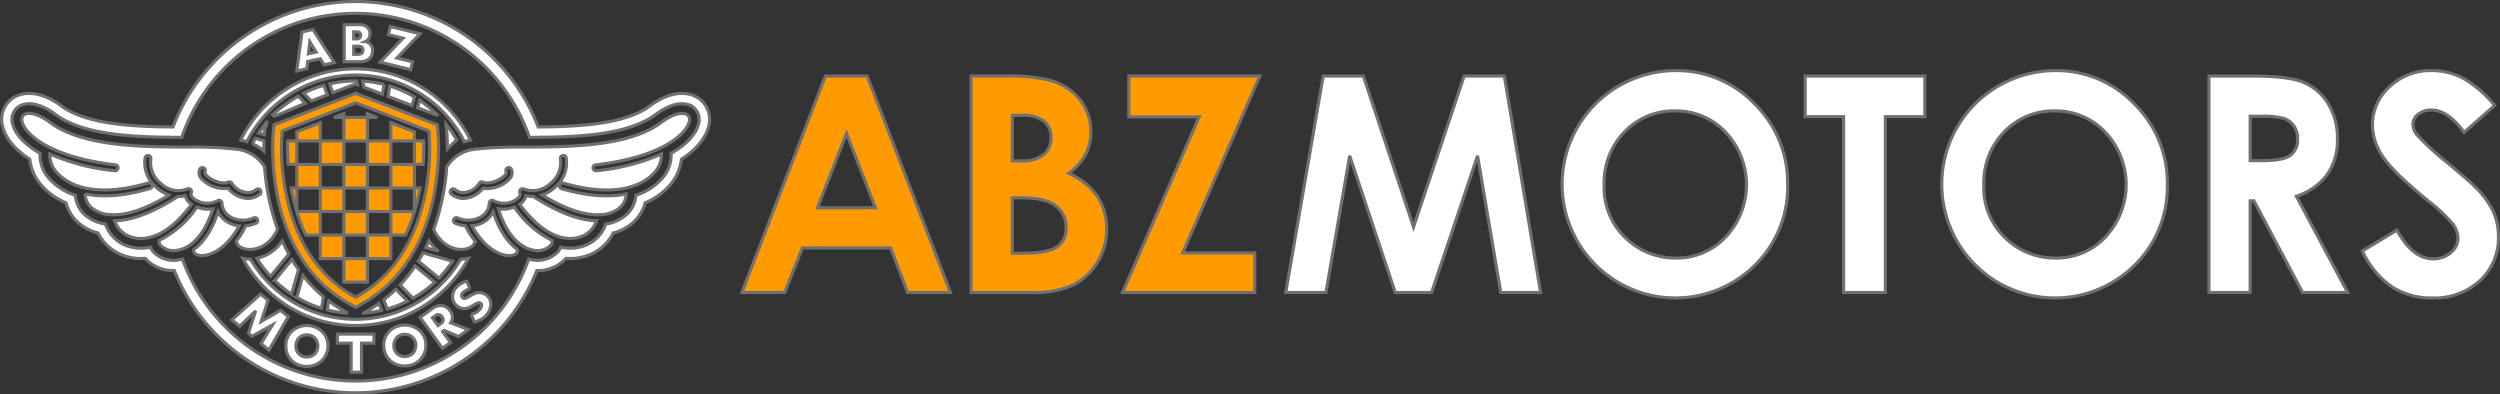 <svg xmlns="http://www.w3.org/2000/svg" width="398.529" height="62.865" viewBox="0 0 398.529 62.865">
  <rect x="0" y="0" width="398.529" height="62.865" fill="#333333" stroke="none"/>
  <g id="Group_9004" data-name="Group 9004" transform="translate(-139.721 -22.279)">
    <g id="Group_8527" data-name="Group 8527" transform="translate(257.988 33.532)">
      <path id="Path_1" data-name="Path 1" d="M467.739,185.168H474.4l13.272,34.507h-6.828l-2.7-7.108H464.067l-2.807,7.108H454.43Zm3.37,9.149-4.627,11.847h9.231Z" transform="translate(-454.43 -184.3)" fill="#ff9a00" stroke="#707070" stroke-width="0.5"/>
      <path id="Path_2" data-name="Path 2" d="M489.855,219.675V185.168h5.427a28.126,28.126,0,0,1,6.9.611,9.255,9.255,0,0,1,4.933,3.05,8.019,8.019,0,0,1,1.832,5.254,7.655,7.655,0,0,1-.832,3.577,9.12,9.12,0,0,1-2.708,3.016,10.813,10.813,0,0,1,4.6,3.694,9.34,9.34,0,0,1,1.455,5.242,9.766,9.766,0,0,1-1.5,5.3,9.612,9.612,0,0,1-3.875,3.58,14.911,14.911,0,0,1-6.553,1.183Zm6.569-28.244V198.7h1.435a5.356,5.356,0,0,0,3.569-1.009,3.439,3.439,0,0,0,1.167-2.744,3.212,3.212,0,0,0-1.109-2.57,5.075,5.075,0,0,0-3.367-.95Zm0,13.138v8.843h1.645q4.093,0,5.516-1.033a3.472,3.472,0,0,0,1.423-3,4.206,4.206,0,0,0-1.67-3.52q-1.671-1.289-5.551-1.289Z" transform="translate(-453.321 -184.3)" fill="#ff9a00" stroke="#707070" stroke-width="0.5"/>
      <path id="Path_3" data-name="Path 3" d="M514.269,185.168h20.879l-12.288,28.2H534.35v6.311H513.259l12.232-28.01H514.269Z" transform="translate(-452.589 -184.3)" fill="#ff9a00" stroke="#707070" stroke-width="0.5"/>
      <path id="Path_4" data-name="Path 4" d="M544.464,185.168h6.4l8,24.068,8.071-24.068h6.4l5.788,34.507h-6.351l-3.7-21.792-7.328,21.792h-5.79l-7.267-21.792-3.789,21.792h-6.4Z" transform="translate(-451.799 -184.3)" fill="#fff" stroke="#707070" stroke-width="0.5"/>
      <path id="Path_5" data-name="Path 5" d="M599.3,184.326a17.137,17.137,0,0,1,12.592,5.3,17.643,17.643,0,0,1,5.271,12.925,17.441,17.441,0,0,1-5.2,12.785,18.011,18.011,0,0,1-25.527-.141A18.133,18.133,0,0,1,599.3,184.326Zm-.071,6.428a10.826,10.826,0,0,0-8.054,3.331,11.594,11.594,0,0,0-3.263,8.468,11.031,11.031,0,0,0,4.108,9.055,11.26,11.26,0,0,0,7.326,2.6,10.7,10.7,0,0,0,7.962-3.376,12.176,12.176,0,0,0-.025-16.668A10.794,10.794,0,0,0,599.232,190.754Z" transform="translate(-450.459 -184.326)" fill="#fff" stroke="#707070" stroke-width="0.5"/>
      <path id="Path_6" data-name="Path 6" d="M618.785,185.168h19.072v6.476h-6.288v28.032h-6.661V191.644h-6.123Z" transform="translate(-449.286 -184.3)" fill="#fff" stroke="#707070" stroke-width="0.5"/>
      <path id="Path_7" data-name="Path 7" d="M657.988,184.326a17.142,17.142,0,0,1,12.594,5.3,17.643,17.643,0,0,1,5.271,12.925,17.443,17.443,0,0,1-5.2,12.785,18.014,18.014,0,0,1-25.529-.141,18.132,18.132,0,0,1,12.864-30.871Zm-.069,6.428a10.833,10.833,0,0,0-8.057,3.331,11.6,11.6,0,0,0-3.263,8.468,11.033,11.033,0,0,0,4.11,9.055,11.257,11.257,0,0,0,7.326,2.6A10.691,10.691,0,0,0,666,210.836a12.174,12.174,0,0,0-.024-16.668A10.8,10.8,0,0,0,657.919,190.754Z" transform="translate(-448.622 -184.326)" fill="#fff" stroke="#707070" stroke-width="0.5"/>
      <path id="Path_8" data-name="Path 8" d="M681.2,185.168h6.96q5.716,0,8.141,1.021a8.329,8.329,0,0,1,3.9,3.389,10.391,10.391,0,0,1,1.476,5.607,9.551,9.551,0,0,1-1.631,5.689,9.88,9.88,0,0,1-4.913,3.459l8.175,15.343h-7.18l-7.76-14.615h-.6v14.615H681.2Zm6.567,13.488h2.059q3.134,0,4.314-.823a3.087,3.087,0,0,0,1.182-2.73,3.342,3.342,0,0,0-.583-1.965,3.251,3.251,0,0,0-1.569-1.2,11.944,11.944,0,0,0-3.6-.364h-1.8Z" transform="translate(-447.332 -184.3)" fill="#fff" stroke="#707070" stroke-width="0.5"/>
      <path id="Path_9" data-name="Path 9" d="M725.991,189.886l-4.864,4.294q-2.56-3.566-5.216-3.567a3.18,3.18,0,0,0-2.115.692,2.013,2.013,0,0,0-.823,1.56,2.671,2.671,0,0,0,.587,1.642,44.475,44.475,0,0,0,4.818,4.434q3.759,3.143,4.558,3.965a13.822,13.822,0,0,1,2.833,3.859,9.653,9.653,0,0,1,.833,4.022,9.234,9.234,0,0,1-2.935,7.016,10.714,10.714,0,0,1-7.657,2.768,11.39,11.39,0,0,1-6.422-1.807,14.286,14.286,0,0,1-4.685-5.676l5.519-3.331q2.492,4.574,5.734,4.574a4.232,4.232,0,0,0,2.843-.985,2.936,2.936,0,0,0,1.151-2.277,3.927,3.927,0,0,0-.869-2.345,24.976,24.976,0,0,0-3.83-3.589q-5.638-4.6-7.285-7.1a9.017,9.017,0,0,1-1.645-4.984,8.153,8.153,0,0,1,2.736-6.159,9.493,9.493,0,0,1,6.753-2.569,10.67,10.67,0,0,1,4.922,1.2A17.922,17.922,0,0,1,725.991,189.886Z" transform="translate(-446.59 -184.326)" fill="#fff" stroke="#707070" stroke-width="0.5"/>
    </g>
    <g id="Group_8528" data-name="Group 8528" transform="translate(140 22.529)">
      <path id="Path_19" data-name="Path 19" d="M389.569,221.23l.309-1.861A22.722,22.722,0,0,1,386.611,216l-.986,3.486A18.47,18.47,0,0,0,389.569,221.23Z" transform="translate(-338.596 -172.332)" fill="#fff" stroke="#707070" stroke-width="0.5"/>
      <path id="Path_20" data-name="Path 20" d="M380.607,195.182l-1.359-.385q-.25.425-.479.865a7.114,7.114,0,0,1,1.824,1.145C380.585,196.185,380.592,195.639,380.607,195.182Z" transform="translate(-338.81 -172.995)" fill="#fff" stroke="#707070" stroke-width="0.5"/>
      <path id="Path_21" data-name="Path 21" d="M393.613,221.875l-.361-.2a22.9,22.9,0,0,1-2.68-1.755l-.24,1.444A18.493,18.493,0,0,0,393.613,221.875Z" transform="translate(-338.448 -172.209)" fill="#fff" stroke="#707070" stroke-width="0.5"/>
      <path id="Path_22" data-name="Path 22" d="M398.41,220.314a22.828,22.828,0,0,1-2.122,1.346l-.361.2a18.578,18.578,0,0,0,2.9-.428Z" transform="translate(-338.273 -172.197)" fill="#fff" stroke="#707070" stroke-width="0.5"/>
      <path id="Path_23" data-name="Path 23" d="M407.119,217.117l-3.126-2.571a23.613,23.613,0,0,1-2.4,3.013l2.052,2.109A18.621,18.621,0,0,0,407.119,217.117Z" transform="translate(-338.096 -172.377)" fill="#fff" stroke="#707070" stroke-width="0.5"/>
      <path id="Path_24" data-name="Path 24" d="M384.551,212.758q-.579-1.05-1.053-2.123a6.426,6.426,0,0,1-4.045,2.8,18.619,18.619,0,0,0,2.188,2.859Z" transform="translate(-338.789 -172.5)" fill="#fff" stroke="#707070" stroke-width="0.5"/>
      <path id="Path_25" data-name="Path 25" d="M384.9,219.044l1.107-3.911q-.558-.786-1.044-1.6l-2.749,3.341A18.664,18.664,0,0,0,384.9,219.044Z" transform="translate(-338.703 -172.409)" fill="#fff" stroke="#707070" stroke-width="0.5"/>
      <path id="Path_26" data-name="Path 26" d="M409.871,213.833l-4.7-1.329c-.238.44-.489.877-.756,1.309l3.29,2.707A18.737,18.737,0,0,0,409.871,213.833Z" transform="translate(-338.008 -172.441)" fill="#fff" stroke="#707070" stroke-width="0.5"/>
      <path id="Path_27" data-name="Path 27" d="M395.276,184.056a20.452,20.452,0,0,0-18.326,11.368,9.633,9.633,0,0,1,.987.251,19.456,19.456,0,0,1,34.678,0,9.851,9.851,0,0,1,.987-.25A20.451,20.451,0,0,0,395.276,184.056Z" transform="translate(-338.867 -173.331)" fill="#fff" stroke="#707070" stroke-width="0.5"/>
      <path id="Path_28" data-name="Path 28" d="M398.954,188.038l.259-1.554a18.522,18.522,0,0,0-3.413-.525l.242.959Z" transform="translate(-338.277 -173.272)" fill="#fff" stroke="#707070" stroke-width="0.5"/>
      <path id="Path_29" data-name="Path 29" d="M403.555,189.831l.389-1.372A18.4,18.4,0,0,0,400,186.714l-.273,1.644Z" transform="translate(-338.154 -173.248)" fill="#fff" stroke="#707070" stroke-width="0.5"/>
      <path id="Path_30" data-name="Path 30" d="M406.854,191.085l.343.133.36.131a22.759,22.759,0,0,0-2.927-2.441l-.337,1.193Z" transform="translate(-338.012 -173.18)" fill="#fff" stroke="#707070" stroke-width="0.5"/>
      <path id="Path_31" data-name="Path 31" d="M408.911,196.544l1.48-1.44a18.469,18.469,0,0,0-1.691-2.483l.107,1.1C408.825,193.895,408.919,194.937,408.911,196.544Z" transform="translate(-337.874 -173.063)" fill="#fff" stroke="#707070" stroke-width="0.5"/>
      <path id="Path_32" data-name="Path 32" d="M407.619,212.289a6.92,6.92,0,0,1-1.539-1.654c-.159.36-.328.719-.5,1.077Z" transform="translate(-337.971 -172.5)" fill="#fff" stroke="#707070" stroke-width="0.5"/>
      <path id="Path_33" data-name="Path 33" d="M390.469,188.107l-.56-1.5a18.283,18.283,0,0,0-3.218,1.251l1.2,1.236Z" transform="translate(-338.562 -173.252)" fill="#fff" stroke="#707070" stroke-width="0.5"/>
      <path id="Path_34" data-name="Path 34" d="M395.267,223.067a19.479,19.479,0,0,1-16.775-9.6,5.066,5.066,0,0,1-1.043-.086c-.061-.011-.118-.03-.177-.043a20.464,20.464,0,0,0,35.987,0c-.059.014-.116.032-.176.044a5.141,5.141,0,0,1-1.043.085A19.478,19.478,0,0,1,395.267,223.067Z" transform="translate(-338.857 -172.415)" fill="#fff" stroke="#707070" stroke-width="0.5"/>
      <path id="Path_35" data-name="Path 35" d="M387.09,189.413l-1.11-1.14a25.635,25.635,0,0,0-4.083,2.976l.291.239Z" transform="translate(-338.713 -173.199)" fill="#fff" stroke="#707070" stroke-width="0.5"/>
      <path id="Path_36" data-name="Path 36" d="M393.666,186.851l1.18-.454.284.109-.147-.58c-.045,0-.09,0-.135,0a18.458,18.458,0,0,0-4.149.474l.522,1.393Z" transform="translate(-338.437 -173.273)" fill="#fff" stroke="#707070" stroke-width="0.5"/>
      <path id="Path_37" data-name="Path 37" d="M380.664,193.731l.455-1.6c-.367.455-1.06,1.428-1.384,1.916l.886.251C380.639,194,380.658,193.8,380.664,193.731Z" transform="translate(-338.78 -173.079)" fill="#fff" stroke="#707070" stroke-width="0.5"/>
      <g id="Group_4" data-name="Group 4">
        <g id="Group_3" data-name="Group 3">
          <path id="Path_38" data-name="Path 38" d="M451.03,189.008c-.743-.489-3.5-1.838-7.739,1.32-4.039,3.005-11.947,3.268-17.75,3.319a31.19,31.19,0,0,0-58.219,0c-5.8-.051-13.711-.314-17.75-3.319-4.243-3.157-7-1.809-7.739-1.32a4.138,4.138,0,0,0-1.677,4.548c.265,1.12,1.184,3.2,4.333,5.221a7.673,7.673,0,0,0,2.084,4.42,10.59,10.59,0,0,0,3.7,2.54,6.432,6.432,0,0,0,2.583,3.664,7.715,7.715,0,0,0,2.513,1.151,7.292,7.292,0,0,0,4.359,3.685,8.137,8.137,0,0,0,3.175.354h0a5.912,5.912,0,0,0,4.62,1.942,31.184,31.184,0,0,0,57.815,0,5.913,5.913,0,0,0,4.62-1.942,8.124,8.124,0,0,0,3.176-.355,7.282,7.282,0,0,0,4.358-3.684,7.719,7.719,0,0,0,2.514-1.151,6.442,6.442,0,0,0,2.583-3.664,10.586,10.586,0,0,0,3.7-2.539,7.679,7.679,0,0,0,2.085-4.421c3.148-2.016,4.066-4.1,4.332-5.221A4.139,4.139,0,0,0,451.03,189.008Zm.073,4.169c-.185.78-.98,2.744-4.371,4.666a5.606,5.606,0,0,1-1.657,4.242,9.268,9.268,0,0,1-3.972,2.455,4.6,4.6,0,0,1-2.045,3.518,6.376,6.376,0,0,1-2.758,1.063,5.53,5.53,0,0,1-3.674,3.551,6.7,6.7,0,0,1-3.488.137,2.715,2.715,0,0,1-.44.723,4.563,4.563,0,0,1-4.394,1.24c-.091-.019-.181-.044-.271-.068a29.312,29.312,0,0,1-55.2,0c-.091.024-.181.049-.27.068a4.564,4.564,0,0,1-4.4-1.24,2.686,2.686,0,0,1-.44-.723,6.692,6.692,0,0,1-3.487-.137,5.533,5.533,0,0,1-3.676-3.551,6.388,6.388,0,0,1-2.758-1.063,4.6,4.6,0,0,1-2.045-3.518,9.273,9.273,0,0,1-3.973-2.455,5.606,5.606,0,0,1-1.657-4.242c-3.391-1.921-4.186-3.886-4.371-4.666a2.5,2.5,0,0,1,.979-2.791c.517-.34,2.465-1.254,5.849,1.264,4.635,3.449,13.1,3.614,20.128,3.654a29.313,29.313,0,0,1,55.431,0c7.03-.04,15.494-.205,20.129-3.654,3.383-2.518,5.332-1.6,5.847-1.265A2.5,2.5,0,0,1,451.1,193.176Z" transform="translate(-340.023 -173.657)" fill="#fff" stroke="#707070" stroke-width="0.5"/>
        </g>
      </g>
      <path id="Path_39" data-name="Path 39" d="M374.958,207.71a3.7,3.7,0,0,1-1.375-1.564c-1.069,3.27-2.53,5.044-3.856,6v.006c-.095.41.089.7.545.861,1.464.517,4.52-.629,6.669-4.626A4.5,4.5,0,0,1,374.958,207.71Z" transform="translate(-339.094 -172.64)" fill="#fff" stroke="#707070" stroke-width="0.5"/>
      <g id="Group_5" data-name="Group 5" transform="translate(3.196 17.826)">
        <path id="Path_40" data-name="Path 40" d="M377.272,196.645a61.585,61.585,0,0,0-7.885-.331c-7.4-.038-16.606-.086-21.819-3.964-1.918-1.427-3.429-1.638-4.076-1.213a1.028,1.028,0,0,0-.323,1.143c.43,1.819,4.1,5.6,14.9,6.866a.47.47,0,0,1-.11.933,33.767,33.767,0,0,1-10.378-2.671,4.135,4.135,0,0,0,1.255,3.089c1.25,1.362,5.159,4.241,14.432,1.539a.47.47,0,1,1,.263.9c-4.55,1.325-7.9,1.348-10.32.845a3.007,3.007,0,0,0,1.394,2.467,5.117,5.117,0,0,0,2.658.843.485.485,0,0,1,.134-.021.473.473,0,0,1,.17.035c1.96.049,4.879-.62,9.049-3.151a5.54,5.54,0,0,1-2.009-1.193,5.114,5.114,0,0,1-1.819-4.809.47.47,0,0,1,.9.261h0a4.232,4.232,0,0,0,1.549,3.854,4.046,4.046,0,0,0,4.313.905.47.47,0,0,1,.6.625c-.163.374.133.718.41.942a3.494,3.494,0,0,0,3.726.346.469.469,0,0,1,.745.362A2.632,2.632,0,0,0,376.3,207.4a4.14,4.14,0,0,0,3.8.194h0a.47.47,0,0,1,.356.869,5.811,5.811,0,0,1-1.624.406,14.014,14.014,0,0,1-1.506,2.413c.022.609.6,1.112,1.491,1.284,1.644.319,3.9-.543,5.079-3.152a37.255,37.255,0,0,1-2.072-9.945A5.974,5.974,0,0,0,377.272,196.645Zm3.809,7.167a3,3,0,0,1-2.769.567,4.375,4.375,0,0,1-2.3-1.49,5,5,0,0,1-4.11-1.391,1.4,1.4,0,0,1-.4-1.676.47.47,0,0,1,.822.456c-.1.179.169.483.254.571.763.8,2.6,1.465,3.433,1.053a.469.469,0,0,1,.646.25,3.152,3.152,0,0,0,1.885,1.319,2.069,2.069,0,0,0,1.935-.383.47.47,0,0,1,.6.724Z" transform="translate(-343.122 -190.942)" fill="#fff" stroke="#707070" stroke-width="0.5"/>
      </g>
      <path id="Path_41" data-name="Path 41" d="M368.736,203.671a4.789,4.789,0,0,1-1.181.124c-4.51,2.9-7.772,3.827-10.076,3.869a4.022,4.022,0,0,0,2.692,2.6c1.4.454,5.082.825,9.566-5.227-.075-.052-.147-.1-.217-.16A2.028,2.028,0,0,1,368.736,203.671Z" transform="translate(-339.477 -172.718)" fill="#fff" stroke="#707070" stroke-width="0.5"/>
      <path id="Path_42" data-name="Path 42" d="M370.364,205.419a15.327,15.327,0,0,1-6,5.308.9.9,0,0,0,.229.814,3,3,0,0,0,2.893.721c1.36-.287,3.836-1.525,5.433-6.558A4.847,4.847,0,0,1,370.364,205.419Z" transform="translate(-339.262 -172.663)" fill="#fff" stroke="#707070" stroke-width="0.5"/>
      <g id="Group_6" data-name="Group 6" transform="translate(68.852 17.826)">
        <path id="Path_43" data-name="Path 43" d="M411.864,212.563c.89-.172,1.47-.675,1.491-1.284a14.007,14.007,0,0,1-1.506-2.413,5.812,5.812,0,0,1-1.624-.406.47.47,0,0,1,.357-.869,4.14,4.14,0,0,0,3.8-.194,2.632,2.632,0,0,0,1.267-2.147.469.469,0,0,1,.745-.362,3.494,3.494,0,0,0,3.726-.346c.277-.224.573-.567.411-.942a.47.47,0,0,1,.6-.625,4.048,4.048,0,0,0,4.314-.905,4.232,4.232,0,0,0,1.548-3.854.47.47,0,0,1,.9-.261,5.114,5.114,0,0,1-1.818,4.809,5.552,5.552,0,0,1-2.01,1.193c4.17,2.531,7.089,3.2,9.05,3.15a.485.485,0,0,1,.169-.034.473.473,0,0,1,.134.021,5.114,5.114,0,0,0,2.657-.842,3.009,3.009,0,0,0,1.4-2.468c-2.421.5-5.77.481-10.32-.845a.47.47,0,0,1,.262-.9c9.274,2.7,13.183-.176,14.433-1.539a4.139,4.139,0,0,0,1.255-3.088,33.8,33.8,0,0,1-10.378,2.67.47.47,0,1,1-.11-.933c10.8-1.271,14.464-5.047,14.9-6.866a1.027,1.027,0,0,0-.324-1.143c-.646-.425-2.157-.215-4.075,1.213-5.213,3.879-14.421,3.926-21.819,3.964a61.587,61.587,0,0,0-7.885.331,5.974,5.974,0,0,0-4.547,2.821,37.266,37.266,0,0,1-2.073,9.946C407.963,212.02,410.22,212.882,411.864,212.563Zm2.15-10.412a.469.469,0,0,1,.646-.25c.833.412,2.67-.254,3.433-1.053.085-.089.354-.392.254-.571a.47.47,0,0,1,.822-.456,1.4,1.4,0,0,1-.4,1.676,5,5,0,0,1-4.11,1.391,4.382,4.382,0,0,1-2.3,1.491,3,3,0,0,1-2.769-.568.47.47,0,1,1,.6-.724,2.07,2.07,0,0,0,1.935.383A3.148,3.148,0,0,0,414.014,202.151Z" transform="translate(-406.785 -190.942)" fill="#fff" stroke="#707070" stroke-width="0.5"/>
      </g>
      <path id="Path_44" data-name="Path 44" d="M422.257,203.795a4.732,4.732,0,0,1-1.18-.125,2.028,2.028,0,0,1-.786,1.2c-.068.056-.141.108-.217.16,4.484,6.052,8.172,5.68,9.566,5.227a4.024,4.024,0,0,0,2.693-2.6C430.029,207.622,426.767,206.7,422.257,203.795Z" transform="translate(-337.518 -172.718)" fill="#fff" stroke="#707070" stroke-width="0.5"/>
      <path id="Path_45" data-name="Path 45" d="M414.7,207.712a4.5,4.5,0,0,1-1.981.677c2.149,4,5.205,5.143,6.67,4.626.456-.161.639-.451.544-.861v-.007c-1.326-.957-2.785-2.732-3.856-6A3.706,3.706,0,0,1,414.7,207.712Z" transform="translate(-337.748 -172.64)" fill="#fff" stroke="#707070" stroke-width="0.5"/>
      <path id="Path_46" data-name="Path 46" d="M416.785,205.7c1.6,5.033,4.073,6.271,5.433,6.558a3,3,0,0,0,2.893-.721.9.9,0,0,0,.229-.814,15.317,15.317,0,0,1-6-5.308A4.847,4.847,0,0,1,416.785,205.7Z" transform="translate(-337.621 -172.663)" fill="#fff" stroke="#707070" stroke-width="0.5"/>
      <g id="Group_7" data-name="Group 7" transform="translate(43.185 14.634)">
        <path id="Path_47" data-name="Path 47" d="M408.245,194l-.114-1.154-1.083-.416L395.8,188.106l-.674-.259-.674.259-11.253,4.328-1.082.416L382,194c-.078.8-1.758,19.626,12.2,27.444l.918.514.918-.514C410,213.63,408.322,194.8,408.245,194ZM395.35,220.217l-.229.129-.23-.129c-5.457-3.056-9.174-8.54-10.75-15.861a36.422,36.422,0,0,1-.74-10.215l.029-.289.27-.1,11.254-4.328.168-.065.168.065,11.254,4.328.271.1.028.289a36.43,36.43,0,0,1-.741,10.215C404.526,211.677,400.808,217.162,395.35,220.217Z" transform="translate(-381.898 -187.847)" fill="#ff9a00" stroke="#707070" stroke-width="0.5"/>
      </g>
      <rect id="Rectangle_2" data-name="Rectangle 2" width="3.751" height="3.75" transform="translate(50.783 22.219)" fill="#ff9a00" stroke="#707070" stroke-width="0.5"/>
      <rect id="Rectangle_3" data-name="Rectangle 3" width="3.75" height="3.75" transform="translate(58.284 29.719)" fill="#ff9a00" stroke="#707070" stroke-width="0.5"/>
      <rect id="Rectangle_4" data-name="Rectangle 4" width="3.751" height="3.75" transform="translate(50.783 29.719)" fill="#ff9a00" stroke="#707070" stroke-width="0.5"/>
      <rect id="Rectangle_5" data-name="Rectangle 5" width="3.751" height="3.75" transform="translate(54.534 25.969)" fill="#ff9a00" stroke="#707070" stroke-width="0.5"/>
      <rect id="Rectangle_6" data-name="Rectangle 6" width="3.751" height="3.751" transform="translate(54.534 33.469)" fill="#ff9a00" stroke="#707070" stroke-width="0.5"/>
      <rect id="Rectangle_7" data-name="Rectangle 7" width="3.75" height="3.75" transform="translate(58.284 22.219)" fill="#ff9a00" stroke="#707070" stroke-width="0.5"/>
      <rect id="Rectangle_8" data-name="Rectangle 8" width="3.751" height="3.751" transform="translate(54.534 18.468)" fill="#ff9a00" stroke="#707070" stroke-width="0.5"/>
      <rect id="Rectangle_9" data-name="Rectangle 9" width="3.751" height="3.751" transform="translate(50.783 37.22)" fill="#ff9a00" stroke="#707070" stroke-width="0.5"/>
      <rect id="Rectangle_10" data-name="Rectangle 10" width="3.751" height="3.75" transform="translate(54.534 40.971)" fill="#ff9a00" stroke="#707070" stroke-width="0.5"/>
      <rect id="Rectangle_11" data-name="Rectangle 11" width="3.75" height="3.75" transform="translate(62.034 25.969)" fill="#ff9a00" stroke="#707070" stroke-width="0.5"/>
      <path id="Path_48" data-name="Path 48" d="M400.175,195.29h3.75v-1.464l-3.75-1.442Z" transform="translate(-338.14 -173.071)" fill="#ff9a00" stroke="#707070" stroke-width="0.5"/>
      <rect id="Rectangle_12" data-name="Rectangle 12" width="3.75" height="3.75" transform="translate(47.033 25.969)" fill="#ff9a00" stroke="#707070" stroke-width="0.5"/>
      <rect id="Rectangle_13" data-name="Rectangle 13" width="3.75" height="3.751" transform="translate(58.284 37.22)" fill="#ff9a00" stroke="#707070" stroke-width="0.5"/>
      <path id="Path_49" data-name="Path 49" d="M385.674,195.2H384.2a37.042,37.042,0,0,0,.1,3.75h1.375Z" transform="translate(-338.641 -172.983)" fill="#ff9a00" stroke="#707070" stroke-width="0.5"/>
      <path id="Path_50" data-name="Path 50" d="M385.629,195.29h3.75v-2.906l-3.75,1.442Z" transform="translate(-338.596 -173.071)" fill="#ff9a00" stroke="#707070" stroke-width="0.5"/>
      <path id="Path_51" data-name="Path 51" d="M400.175,206.111v3.751h2.314a27.2,27.2,0,0,0,1.436-3.73v-.021Z" transform="translate(-338.14 -172.641)" fill="#ff9a00" stroke="#707070" stroke-width="0.5"/>
      <path id="Path_52" data-name="Path 52" d="M392.949,191.583v-.6l-1.553.6Z" transform="translate(-338.415 -173.115)" fill="#ff9a00" stroke="#707070" stroke-width="0.5"/>
      <path id="Path_53" data-name="Path 53" d="M385.656,202.474h-.9a32.609,32.609,0,0,0,.9,3.751h.006Z" transform="translate(-338.623 -172.755)" fill="#ff9a00" stroke="#707070" stroke-width="0.5"/>
      <path id="Path_54" data-name="Path 54" d="M389.379,209.862v-3.751h-3.75v.02a26.931,26.931,0,0,0,1.437,3.731Z" transform="translate(-338.596 -172.641)" fill="#ff9a00" stroke="#707070" stroke-width="0.5"/>
      <path id="Path_55" data-name="Path 55" d="M403.811,202.474v3.751h.006a32.83,32.83,0,0,0,.9-3.751Z" transform="translate(-338.027 -172.755)" fill="#ff9a00" stroke="#707070" stroke-width="0.5"/>
      <path id="Path_56" data-name="Path 56" d="M403.811,195.2v3.75h1.375a36.995,36.995,0,0,0,.1-3.75Z" transform="translate(-338.027 -172.983)" fill="#ff9a00" stroke="#707070" stroke-width="0.5"/>
      <path id="Path_57" data-name="Path 57" d="M398.092,191.583l-1.553-.6v.6Z" transform="translate(-338.254 -173.115)" fill="#ff9a00" stroke="#707070" stroke-width="0.5"/>
      <path id="Path_58" data-name="Path 58" d="M387.364,183.078l-.144,1.153-1.6.358.85-6.226,1.719-.392,3.42,5.279-1.623.363-.629-.98Zm1.343-1.514-1-1.623-.224,1.9Z" transform="translate(-338.596 -173.522)" fill="#fff" stroke="#707070" stroke-width="0.5"/>
      <path id="Path_59" data-name="Path 59" d="M395.5,183.136l-2.541-.007v-5.9H395.4a1.77,1.77,0,0,1,1.224.4,1.348,1.348,0,0,1,.447,1.055,1.312,1.312,0,0,1-.785,1.255,1.345,1.345,0,0,1,1.2,1.424,1.611,1.611,0,0,1-.609,1.355A2.172,2.172,0,0,1,395.5,183.136Zm-.607-4.766h-.424V179.5h.454c.436,0,.655-.2.655-.593C395.578,178.55,395.349,178.371,394.894,178.371Zm.261,2.286h-.685v1.3h.716q.763,0,.762-.67C395.948,180.868,395.684,180.657,395.155,180.657Z" transform="translate(-338.366 -173.545)" fill="#fff" stroke="#707070" stroke-width="0.5"/>
      <path id="Path_60" data-name="Path 60" d="M399.818,178.8l.315-1.287,4.742,1.159-3.685,3.856,2.5.611-.305,1.249-4.875-1.2,3.658-3.814Z" transform="translate(-338.193 -173.536)" fill="#fff" stroke="#707070" stroke-width="0.5"/>
      <path id="Path_61" data-name="Path 61" d="M379.387,221.55,376.84,224l-1.242-1.013,4.578-4.106,1.192.974-1.1,3.381,3.079-1.767,1.241,1.013L381.5,227.8l-1.253-1.022,1.837-3.005-3.275,1.832-.578-.471Z" transform="translate(-338.91 -172.242)" fill="#fff" stroke="#707070" stroke-width="0.5"/>
      <path id="Path_62" data-name="Path 62" d="M387.284,230.248a3.279,3.279,0,0,1-2.406-.928,3.148,3.148,0,0,1-.941-2.34,3.1,3.1,0,0,1,.984-2.354,3.56,3.56,0,0,1,4.754.028,3.024,3.024,0,0,1,.963,2.272,3.173,3.173,0,0,1-.967,2.386A3.3,3.3,0,0,1,387.284,230.248Zm1.753-3.291a1.681,1.681,0,0,0-.5-1.238,1.7,1.7,0,0,0-1.253-.5,1.679,1.679,0,0,0-1.253.5A1.756,1.756,0,0,0,385.54,227a1.73,1.73,0,0,0,.484,1.269,1.841,1.841,0,0,0,2.521-.015A1.792,1.792,0,0,0,389.037,226.957Z" transform="translate(-338.649 -172.09)" fill="#fff" stroke="#707070" stroke-width="0.5"/>
      <path id="Path_63" data-name="Path 63" d="M395.747,231.131H394.1V226.5h-2.2v-1.443h5.825V226.5h-1.974Z" transform="translate(-338.4 -172.048)" fill="#fff" stroke="#707070" stroke-width="0.5"/>
      <path id="Path_64" data-name="Path 64" d="M402.425,230.171a3.278,3.278,0,0,1-2.406-.928,3.15,3.15,0,0,1-.941-2.34,3.1,3.1,0,0,1,.984-2.354,3.56,3.56,0,0,1,4.754.028,3.022,3.022,0,0,1,.963,2.271,3.177,3.177,0,0,1-.967,2.387A3.3,3.3,0,0,1,402.425,230.171Zm1.753-3.291a1.681,1.681,0,0,0-.5-1.238,1.7,1.7,0,0,0-1.253-.5,1.676,1.676,0,0,0-1.253.5,1.756,1.756,0,0,0-.491,1.28,1.732,1.732,0,0,0,.484,1.27,1.841,1.841,0,0,0,2.522-.015A1.792,1.792,0,0,0,404.178,226.88Z" transform="translate(-338.175 -172.092)" fill="#fff" stroke="#707070" stroke-width="0.5"/>
      <path id="Path_65" data-name="Path 65" d="M410.828,225.589l-2.292-.983-.257.187,1.259,1.733-1.284.932-3.569-4.915,1.956-1.421a2.2,2.2,0,0,1,1.443-.47,1.748,1.748,0,0,1,1.357.789,1.6,1.6,0,0,1,.127,1.956q.249.085,2.793,1.079ZM407.08,222.3l-.424.307.9,1.232.412-.3a.7.7,0,0,0,.212-1.1A.69.69,0,0,0,407.08,222.3Z" transform="translate(-337.999 -172.186)" fill="#fff" stroke="#707070" stroke-width="0.5"/>
      <path id="Path_66" data-name="Path 66" d="M412.5,220.993a1.815,1.815,0,0,1-2.108-.2,1.779,1.779,0,0,1-.685-1.4,2.131,2.131,0,0,1,.524-1.441,3.541,3.541,0,0,1,1.74-1.082l.522,1.236a2.166,2.166,0,0,0-1.151.632q-.39.47.02.81a.416.416,0,0,0,.422.049,3.272,3.272,0,0,0,.446-.228l.622-.339a1.9,1.9,0,0,1,2.291.105,1.731,1.731,0,0,1,.656,1.521,2.74,2.74,0,0,1-.676,1.612,2.878,2.878,0,0,1-.9.721,6.154,6.154,0,0,1-1.02.411q-.223-.514-.542-1.273a2.108,2.108,0,0,0,1.362-.725,1.443,1.443,0,0,0,.3-.558.384.384,0,0,0-.107-.424.441.441,0,0,0-.3-.124,1.581,1.581,0,0,0-.564.233Q412.826,220.832,412.5,220.993Z" transform="translate(-337.842 -172.304)" fill="#fff" stroke="#707070" stroke-width="0.5"/>
      <path id="Path_67" data-name="Path 67" d="M402.845,220.023l-1.846-1.9a22.519,22.519,0,0,1-1.921,1.678l.552,1.471A18.458,18.458,0,0,0,402.845,220.023Z" transform="translate(-338.175 -172.265)" fill="#fff" stroke="#707070" stroke-width="0.5"/>
    </g>
  </g>
</svg>
